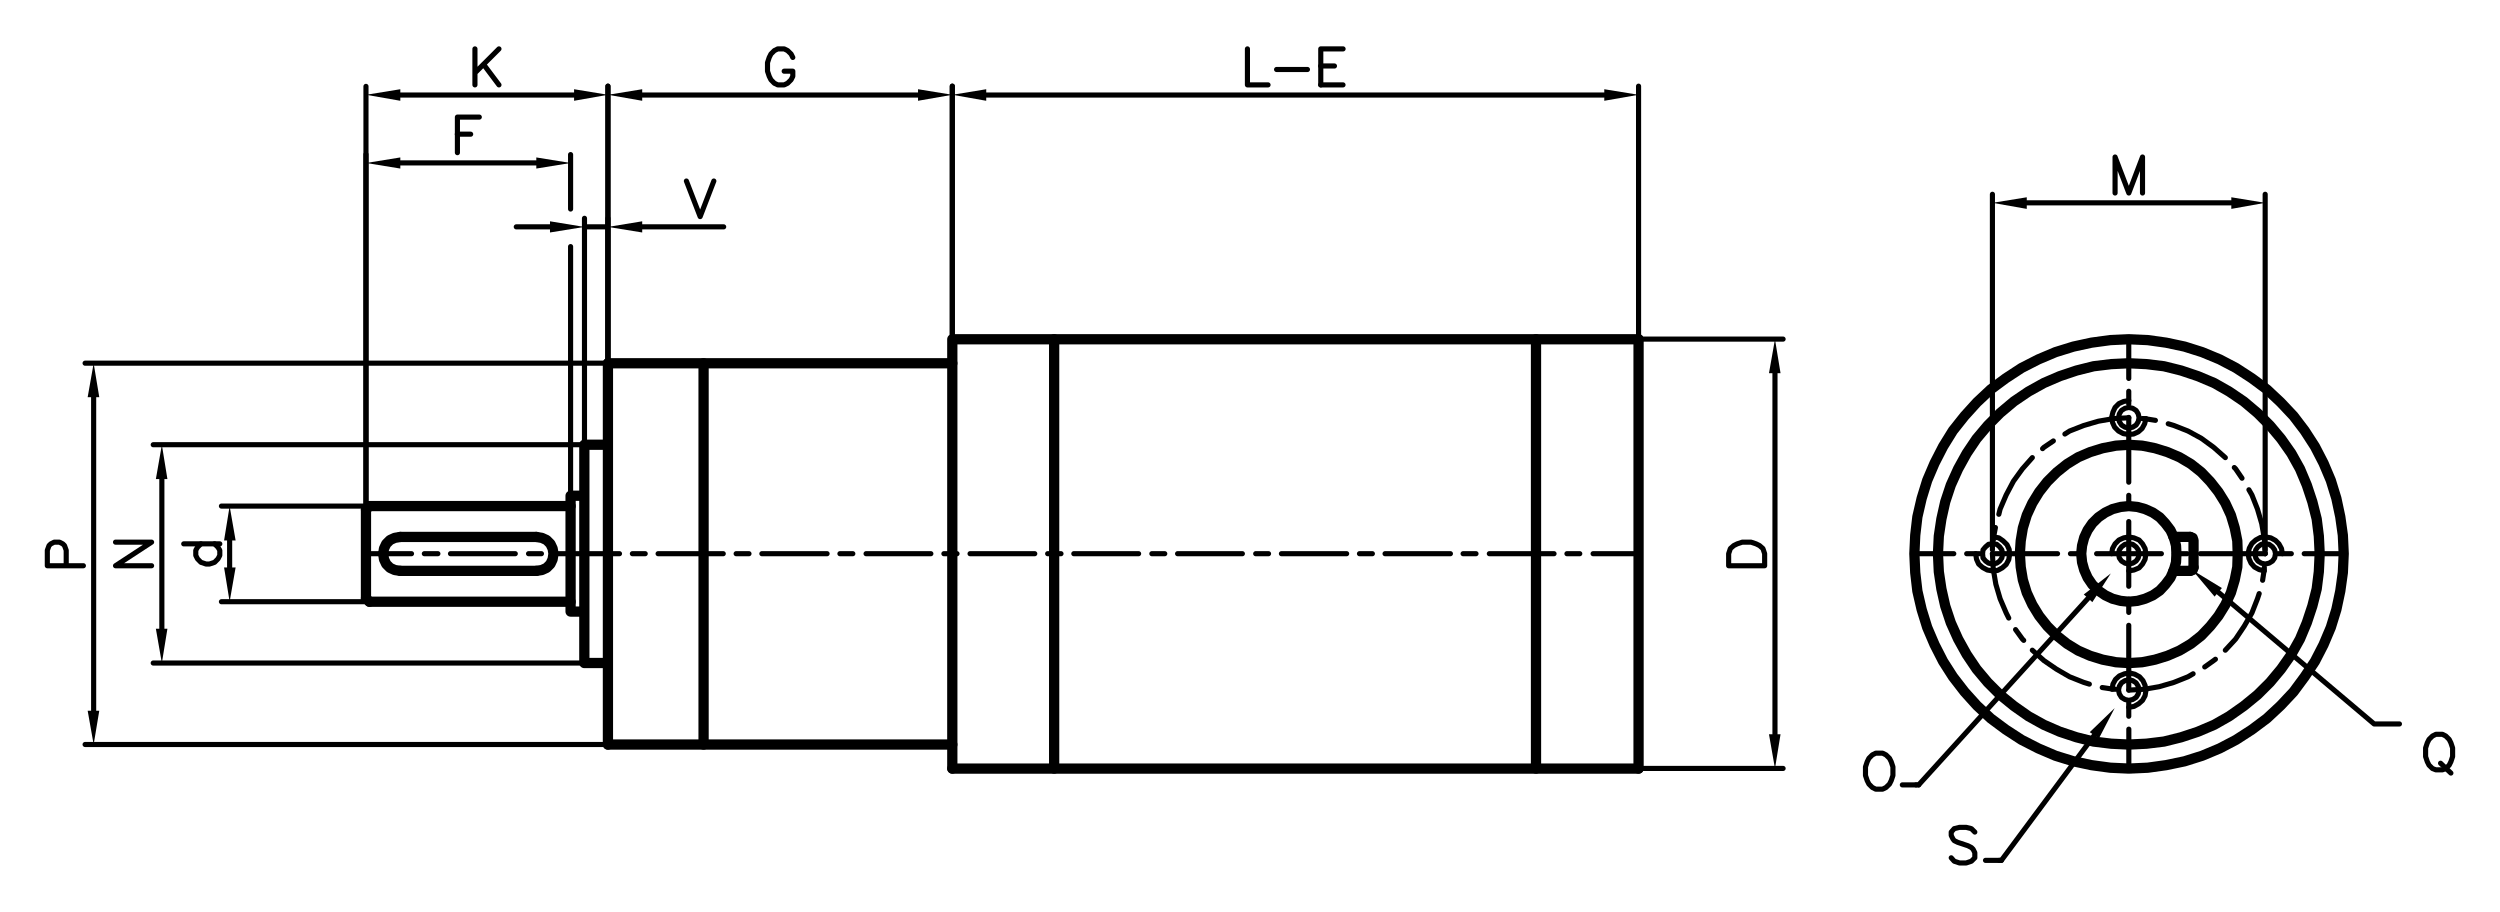 <svg id="Livello_1" data-name="Livello 1" xmlns="http://www.w3.org/2000/svg" viewBox="0 0 350.78 127.94"><defs><style>.cls-1,.cls-2,.cls-4{fill:none;}.cls-2,.cls-4{stroke:#000;stroke-linecap:round;stroke-linejoin:round;}.cls-2{stroke-width:0.72px;}.cls-3{fill-rule:evenodd;}.cls-4{stroke-width:1.44px;}</style></defs><title>MRE-forma-motoriduttore-elettrico</title><rect class="cls-1" width="350.78" height="127.94"/><polygon class="cls-2" points="341.79 103.03 341.31 103.27 340.82 103.75 340.58 104.23 340.34 104.95 340.34 106.16 340.58 106.88 340.82 107.36 341.31 107.84 341.79 108.02 342.69 108.02 343.17 107.84 343.65 107.36 343.89 106.88 344.13 106.16 344.13 104.95 343.89 104.23 343.65 103.75 343.17 103.27 342.69 103.03 341.79 103.03"/><path class="cls-2" d="M374.37,247h-38.7M330.86,284V245.76m48.32,34.91V245.76m208.82,95,1.45,1.38" transform="translate(-245.56 -233.67)"/><polyline class="cls-3" points="128.81 12.52 128.81 14.14 133.62 13.3"/><polyline class="cls-3" points="90.11 12.52 90.11 14.14 85.3 13.3"/><polyline class="cls-2" points="111.24 8.06 111 7.58 110.51 7.1 110.03 6.86 109.13 6.86 108.65 7.1 108.17 7.58 107.93 8.06 107.69 8.79 107.69 9.99 107.93 10.71 108.17 11.19 108.65 11.68 109.13 11.91 110.03 11.91 110.51 11.68 111 11.19 111.24 10.71 111.24 9.99 110.03 9.99"/><path class="cls-4" d="M330.86,284.64h48.32m-48.32,53.5h48.32" transform="translate(-245.56 -233.67)"/><path class="cls-2" d="M307,311.36H305.1m12.76,0h-9.09m12.76,0h-1.81m12.76,0h-9.15m12.76,0h-1.8m12.75,0H337.9m12.75,0h-1.8m12.76,0h-9.15m12.76,0h-1.81m12.76,0h-9.09m12.76,0H378m12.75,0h-9.08m12.76,0h-1.87m12.76,0h-9.09m12.76,0h-1.81m12.7,0h-9.09m12.76,0h-1.8m12.76,0h-9.15m12.76,0h-1.81m12.76,0H439.9m12.76,0h-1.81m12.76,0h-9.08m12.69,0h-1.8m10.05,0h-6.38" transform="translate(-245.56 -233.67)"/><line class="cls-2" x1="57.74" y1="77.69" x2="51.36" y2="77.69"/><path class="cls-2" d="M258.7,333.38v-44m71.55-4.75H257.5m72.75,53.5H257.5" transform="translate(-245.56 -233.67)"/><polyline class="cls-3" points="12.3 99.72 13.93 99.72 13.14 104.47"/><polyline class="cls-3" points="12.3 55.73 13.93 55.73 13.14 50.97"/><polyline class="cls-2" points="11.7 79.38 6.64 79.38 6.64 77.21 6.88 76.55 7.13 76.31 7.61 76.07 8.33 76.07 8.81 76.31 9.05 76.55 9.29 77.21 9.29 79.38"/><path class="cls-2" d="M268.27,321.89v-21m59.16-4.82H267.06m60.37,30.63H267.06" transform="translate(-245.56 -233.67)"/><polyline class="cls-3" points="21.87 88.22 23.49 88.22 22.71 93.04"/><polyline class="cls-3" points="21.87 67.22 23.49 67.22 22.71 62.41"/><polyline class="cls-2" points="21.27 79.38 16.21 79.38 21.27 76.07 16.21 76.07"/><path class="cls-2" d="M327.55,265.5h3.31m4.81,0H347.1m-24.37,0H318m9.57,30V264.3M330.86,284V264.3" transform="translate(-245.56 -233.67)"/><polyline class="cls-3" points="77.17 31.05 77.17 32.62 81.99 31.84"/><polyline class="cls-3" points="90.11 31.05 90.11 32.62 85.3 31.84"/><polyline class="cls-2" points="96.31 25.4 98.24 30.39 100.16 25.4"/><path class="cls-2" d="M320.81,256.53H301.73m-4.82,48V255.33M325.62,263v-7.64" transform="translate(-245.56 -233.67)"/><polyline class="cls-3" points="75.25 22.09 75.25 23.65 80.06 22.87"/><polyline class="cls-3" points="56.17 22.09 56.17 23.65 51.36 22.87"/><polyline class="cls-2" points="64.18 21.42 64.18 16.43 67.25 16.43"/><path class="cls-2" d="M326.1,247H301.73m-4.82,57.59v-58.8M330.86,284V245.76m-21.13,6.74h1.87" transform="translate(-245.56 -233.67)"/><polyline class="cls-3" points="80.55 12.52 80.55 14.14 85.3 13.3"/><polyline class="cls-3" points="56.17 12.52 56.17 14.14 51.36 13.3"/><path class="cls-2" d="M313.4,242.69l2.17,2.89m0-5.05-3.37,3.37m0-3.37v5.05" transform="translate(-245.56 -233.67)"/><path class="cls-4" d="M297.4,318.1h28.22M297.4,304.68h28.22" transform="translate(-245.56 -233.67)"/><polyline class="cls-4" points="75.25 80.1 76.03 79.98 76.69 79.68 77.23 79.14 77.54 78.47 77.66 77.69 77.54 76.97 77.23 76.31 76.69 75.77 76.03 75.47 75.25 75.34"/><path class="cls-2" d="M277.78,313.28v-3.79m19-4.81H276.63m20.16,13.42H276.63" transform="translate(-245.56 -233.67)"/><polyline class="cls-3" points="31.44 79.62 33.06 79.62 32.22 84.43"/><polyline class="cls-3" points="31.44 75.83 33.06 75.83 32.22 71.01"/><line class="cls-2" x1="25.78" y1="76.31" x2="30.84" y2="76.31"/><polyline class="cls-2" points="28.19 76.31 27.71 76.79 27.47 77.21 27.47 77.93 27.71 78.41 28.19 78.9 28.91 79.14 29.39 79.14 30.11 78.9 30.59 78.41 30.84 77.93 30.84 77.21 30.59 76.79 30.11 76.31"/><path class="cls-4" d="M296.91,317.62V305.16m4.82,3.85h19.08m-19.08,4.76h19.08" transform="translate(-245.56 -233.67)"/><polyline class="cls-4" points="53.77 77.69 53.88 78.47 54.19 79.14 54.73 79.68 55.39 79.98 56.17 80.1"/><polyline class="cls-4" points="56.17 75.34 55.39 75.47 54.73 75.77 54.19 76.31 53.88 76.97 53.77 77.69"/><path class="cls-4" d="M297.4,304.68l-.49.48m.49,12.94-.49-.48" transform="translate(-245.56 -233.67)"/><line class="cls-2" x1="80.06" y1="69.57" x2="80.06" y2="34.6"/><path class="cls-4" d="M344.28,338.14v-53.5m-13.42,53.5v-53.5m-5.24,18.59h1.93m0-7.16h3.31m-5.24,23.41h1.93m0,7.22V296.07m-1.93,23.41V303.23m1.93,23.47h3.31" transform="translate(-245.56 -233.67)"/><path class="cls-2" d="M494.61,336.69V286m-18.54-4.75h19.68m-19.68,60.24h19.68" transform="translate(-245.56 -233.67)"/><polyline class="cls-3" points="248.21 103.03 249.83 103.03 249.05 107.84"/><polyline class="cls-3" points="248.21 52.36 249.83 52.36 249.05 47.6"/><polygon class="cls-2" points="247.6 79.38 242.55 79.38 242.55 77.69 242.79 76.97 243.27 76.55 243.75 76.31 244.47 76.07 245.68 76.07 246.4 76.31 246.88 76.55 247.36 76.97 247.6 77.69 247.6 79.38"/><path class="cls-2" d="M383.93,247h86.72m4.82,33.94V245.76m-96.29,34.91V245.76" transform="translate(-245.56 -233.67)"/><polyline class="cls-3" points="138.38 12.52 138.38 14.14 133.62 13.3"/><polyline class="cls-3" points="225.1 12.52 225.1 14.14 229.91 13.3"/><polyline class="cls-2" points="175.03 6.86 175.03 11.91 177.92 11.91"/><line class="cls-2" x1="179.12" y1="9.75" x2="183.45" y2="9.75"/><polyline class="cls-2" points="185.32 11.91 185.32 6.86 188.45 6.86"/><path class="cls-2" d="M430.87,245.58H434m-3.13-2.65h1.93" transform="translate(-245.56 -233.67)"/><line class="cls-4" x1="229.91" y1="107.84" x2="133.62" y2="107.84"/><polyline class="cls-4" points="229.91 47.6 133.62 47.6 133.62 107.84"/><path class="cls-4" d="M461.08,341.51V281.27m14.39,60.24V281.27m-82,60.24V281.27" transform="translate(-245.56 -233.67)"/><polygon class="cls-4" points="313.98 77.69 313.92 75.89 313.56 74.08 313.02 72.28 312.24 70.59 311.27 69.03 310.13 67.58 308.87 66.26 307.42 65.11 305.8 64.15 304.11 63.43 302.37 62.89 300.56 62.53 298.7 62.41 296.89 62.53 295.03 62.89 293.28 63.43 291.6 64.15 290.03 65.11 288.59 66.26 287.26 67.58 286.12 69.03 285.16 70.59 284.38 72.28 283.83 74.08 283.53 75.89 283.41 77.69 283.53 79.56 283.83 81.36 284.38 83.17 285.16 84.85 286.12 86.42 287.26 87.86 288.59 89.19 290.03 90.33 291.6 91.29 293.28 92.02 295.03 92.56 296.89 92.92 298.7 93.04 300.56 92.92 302.37 92.56 304.11 92.02 305.8 91.29 307.42 90.33 308.87 89.19 310.13 87.86 311.27 86.42 312.24 84.85 313.02 83.17 313.56 81.36 313.92 79.56 313.98 77.69"/><polyline class="cls-2" points="317.83 77.69 317.71 75.59 317.35 73.48 316.75 71.43 315.97 69.45 315.55 68.72"/><polyline class="cls-2" points="314.58 67.1 313.68 65.78 313.5 65.6"/><polyline class="cls-2" points="312.24 64.21 310.61 62.77 308.87 61.5 307 60.48 305.02 59.7 304.23 59.46"/><polyline class="cls-2" points="302.43 58.98 300.86 58.73 300.56 58.73"/><polyline class="cls-2" points="298.7 58.62 296.59 58.73 294.43 59.1 292.38 59.7 290.39 60.48 289.73 60.9"/><polyline class="cls-2" points="288.11 61.87 286.78 62.77 286.6 62.95"/><polyline class="cls-2" points="285.16 64.21 283.77 65.78 282.51 67.52 281.49 69.45 280.64 71.43 280.46 72.16"/><polyline class="cls-2" points="279.98 74.02 279.68 75.59 279.68 75.83"/><polyline class="cls-2" points="279.56 77.69 279.68 79.86 280.04 81.97 280.64 84.01 281.49 86 281.85 86.72"/><polyline class="cls-2" points="282.81 88.34 283.77 89.67 283.95 89.85"/><polyline class="cls-2" points="285.16 91.23 286.78 92.68 288.53 93.88 290.39 94.96 292.38 95.75 293.16 95.99"/><polyline class="cls-2" points="294.97 96.47 296.59 96.71 296.83 96.71"/><polyline class="cls-2" points="298.7 96.83 300.86 96.71 302.97 96.35 305.02 95.75 307 94.96 307.72 94.54"/><polyline class="cls-2" points="309.35 93.58 310.61 92.68 310.85 92.5"/><polyline class="cls-2" points="312.24 91.23 313.68 89.67 314.89 87.86 315.97 86 316.75 84.01 316.99 83.29"/><polyline class="cls-2" points="317.47 81.42 317.71 79.86 317.71 79.62"/><path class="cls-2" d="M529.93,262.13h28.71m4.75,48.69V260.93m-38.27,49.89V260.93m38.27,50.43v-.06" transform="translate(-245.56 -233.67)"/><polyline class="cls-3" points="284.38 27.68 284.38 29.31 279.56 28.46"/><polyline class="cls-3" points="313.08 27.68 313.08 29.31 317.83 28.46"/><polyline class="cls-2" points="296.77 27.08 296.77 22.03 298.7 27.08 300.62 22.03 300.62 27.08"/><path class="cls-2" d="M523.31,311.36h-1.8m12.75,0h-9.14m12.75,0h-1.8m12.76,0h-9.09m12.7,0h-1.81m12.76,0H554.3m12.76,0H565.2m9.2,0h-5.53" transform="translate(-245.56 -233.67)"/><line class="cls-2" x1="274.14" y1="77.69" x2="268.61" y2="77.69"/><polygon class="cls-4" points="328.85 77.69 328.73 75.1 328.37 72.52 327.82 69.93 327.04 67.4 326.02 64.99 324.81 62.65 323.37 60.42 321.81 58.37 320 56.45 318.07 54.64 315.97 53.08 313.74 51.63 311.45 50.43 308.99 49.41 306.52 48.63 303.93 48.08 301.35 47.72 298.7 47.6 296.11 47.72 293.46 48.08 290.93 48.63 288.41 49.41 286 50.43 283.65 51.63 281.43 53.08 279.32 54.64 277.39 56.45 275.65 58.37 274.02 60.42 272.64 62.65 271.44 64.99 270.41 67.4 269.63 69.93 269.03 72.52 268.73 75.1 268.61 77.69 268.73 80.34 269.03 82.93 269.63 85.52 270.41 88.04 271.44 90.45 272.64 92.8 274.02 94.96 275.65 97.07 277.39 99 279.32 100.8 281.43 102.37 283.65 103.81 286 105.01 288.41 106.04 290.93 106.82 293.46 107.36 296.11 107.72 298.7 107.84 301.35 107.72 303.93 107.36 306.52 106.82 308.99 106.04 311.45 105.01 313.74 103.81 315.97 102.37 318.07 100.8 320 99 321.81 97.07 323.37 94.96 324.81 92.8 326.02 90.45 327.04 88.04 327.82 85.52 328.37 82.93 328.73 80.34 328.85 77.69"/><polygon class="cls-4" points="325.48 77.69 325.36 75.22 325.06 72.82 324.45 70.41 323.67 68.06 322.71 65.78 321.5 63.61 320.06 61.56 318.5 59.7 316.75 57.95 314.83 56.33 312.78 54.94 310.67 53.74 308.39 52.78 306.04 51.99 303.63 51.39 301.17 51.09 298.7 50.97 296.23 51.09 293.76 51.39 291.36 51.99 289.01 52.78 286.78 53.74 284.62 54.94 282.57 56.33 280.64 57.95 278.9 59.7 277.33 61.56 275.95 63.61 274.75 65.78 273.72 68.06 272.94 70.41 272.4 72.82 272.04 75.22 271.92 77.69 272.04 80.22 272.4 82.63 272.94 85.03 273.72 87.38 274.75 89.67 275.95 91.83 277.33 93.88 278.9 95.75 280.64 97.49 282.57 99.06 284.62 100.5 286.78 101.7 289.01 102.67 291.36 103.45 293.76 104.05 296.23 104.35 298.7 104.47 301.17 104.35 303.63 104.05 306.04 103.45 308.39 102.67 310.67 101.7 312.78 100.5 314.83 99.06 316.75 97.49 318.5 95.75 320.06 93.88 321.5 91.83 322.71 89.67 323.67 87.38 324.45 85.03 325.06 82.63 325.36 80.22 325.48 77.69"/><polygon class="cls-2" points="281 77.69 280.88 77.15 280.58 76.73 280.16 76.37 279.56 76.31 279.02 76.37 278.6 76.73 278.24 77.15 278.18 77.69 278.24 78.29 278.6 78.72 279.02 79.02 279.56 79.14 280.16 79.02 280.58 78.72 280.88 78.29 281 77.69"/><polyline class="cls-2" points="277.21 77.69 277.33 78.47 277.63 79.14 278.18 79.62 278.84 79.98 279.56 80.1 280.28 80.04 280.94 79.68 281.49 79.2 281.85 78.53 281.97 77.81 281.91 77.09 281.61 76.43 281.06 75.89 280.46 75.47 279.74 75.34"/><polyline class="cls-2" points="277.09 116.75 276.61 116.27 275.89 116.09 274.93 116.09 274.2 116.27 273.78 116.75 273.78 117.23 274.02 117.71 274.2 117.95 274.69 118.19 276.13 118.67 276.61 118.92 276.85 119.16 277.09 119.64 277.09 120.36 276.61 120.84 275.89 121.08 274.93 121.08 274.2 120.84 273.78 120.36"/><polygon class="cls-2" points="263.19 105.68 262.71 105.92 262.23 106.4 261.99 106.88 261.75 107.6 261.75 108.81 261.99 109.53 262.23 110.01 262.71 110.49 263.19 110.73 264.15 110.73 264.63 110.49 265.12 110.01 265.36 109.53 265.6 108.81 265.6 107.6 265.36 106.88 265.12 106.4 264.63 105.92 264.15 105.68 263.19 105.68"/><polyline class="cls-3" points="311.76 82.51 307.6 79.98 310.73 83.71"/><polyline class="cls-2" points="311.27 83.11 333.12 101.58 336.67 101.58"/><path class="cls-4" d="M550.51,313.77h2.35M550.51,309h2.35" transform="translate(-245.56 -233.67)"/><path class="cls-2" d="M544.25,332.3v1.87m0-12.76v9.09m0-12.76v1.86m0-12.75v9.08m0-12.76V305m0-12.76v9.09m0-12.76v1.81m0-9.15v5.54" transform="translate(-245.56 -233.67)"/><line class="cls-2" x1="298.7" y1="102.31" x2="298.7" y2="107.84"/><polyline class="cls-2" points="298.7 99.24 299.42 99.12 300.08 98.75 300.62 98.27 300.98 97.61 301.1 96.89 300.98 96.17 300.68 95.5 300.2 94.96 299.54 94.6 298.82 94.42 298.1 94.54 297.37 94.84 296.83 95.33 296.47 95.99 296.35 96.71"/><polygon class="cls-2" points="300.14 96.83 300.02 96.29 299.72 95.81 299.24 95.5 298.7 95.39 298.16 95.5 297.67 95.81 297.37 96.29 297.25 96.83 297.37 97.37 297.67 97.85 298.16 98.15 298.7 98.27 299.24 98.15 299.72 97.85 300.02 97.37 300.14 96.83"/><polygon class="cls-2" points="300.14 77.69 300.02 77.15 299.72 76.73 299.24 76.37 298.7 76.31 298.16 76.37 297.67 76.73 297.37 77.15 297.25 77.69 297.37 78.29 297.67 78.72 298.16 79.02 298.7 79.14 299.24 79.02 299.72 78.72 300.02 78.29 300.14 77.69"/><polyline class="cls-2" points="298.7 56.21 297.98 56.33 297.31 56.63 296.77 57.17 296.47 57.83 296.29 58.55 296.41 59.28 296.71 59.94 297.25 60.48 297.92 60.84 298.64 60.96 299.36 60.9 300.02 60.6 300.56 60.12 300.92 59.46 301.1 58.73"/><polygon class="cls-2" points="300.14 58.62 300.02 58.07 299.72 57.59 299.24 57.29 298.7 57.17 298.16 57.29 297.67 57.59 297.37 58.07 297.25 58.62 297.37 59.16 297.67 59.64 298.16 59.94 298.7 60.06 299.24 59.94 299.72 59.64 300.02 59.16 300.14 58.62"/><polyline class="cls-2" points="298.7 80.1 299.42 79.98 300.14 79.68 300.62 79.14 300.98 78.47 301.1 77.69 300.98 76.97 300.62 76.31 300.14 75.77 299.42 75.47 298.7 75.34 297.98 75.47 297.31 75.77 296.77 76.31 296.41 76.97 296.29 77.69"/><polyline class="cls-4" points="307.78 79.62 307.78 75.83 307.66 75.47 307.3 75.34"/><polyline class="cls-4" points="307.3 80.1 307.66 79.98 307.78 79.62"/><polygon class="cls-4" points="305.38 77.69 305.32 76.55 305.02 75.41 304.54 74.38 303.81 73.42 303.03 72.58 302.07 71.92 300.98 71.43 299.9 71.13 298.7 71.01 297.55 71.13 296.41 71.43 295.39 71.92 294.43 72.58 293.58 73.42 292.92 74.38 292.44 75.41 292.14 76.55 292.02 77.69 292.14 78.9 292.44 79.98 292.92 81.06 293.58 82.03 294.43 82.87 295.39 83.53 296.41 84.01 297.55 84.31 298.7 84.43 299.9 84.31 300.98 84.01 302.07 83.53 303.03 82.87 303.81 82.03 304.54 81.06 305.02 79.98 305.32 78.9 305.38 77.69"/><polygon class="cls-2" points="319.28 77.69 319.16 77.15 318.86 76.73 318.38 76.37 317.83 76.31 317.29 76.37 316.81 76.73 316.51 77.15 316.39 77.69 316.51 78.29 316.81 78.72 317.29 79.02 317.83 79.14 318.38 79.02 318.86 78.72 319.16 78.29 319.28 77.69"/><polyline class="cls-2" points="320.24 77.69 320.12 76.97 319.76 76.31 319.28 75.83 318.62 75.47 317.89 75.34 317.17 75.41 316.51 75.77 315.97 76.25 315.61 76.91 315.43 77.63 315.55 78.35 315.85 79.02 316.33 79.56 316.99 79.92 317.71 80.1"/><line class="cls-2" x1="269.21" y1="110.13" x2="268.85" y2="110.13"/><polyline class="cls-3" points="292.38 83.41 296.17 80.46 293.58 84.49"/><path class="cls-2" d="M526.38,354.39h-.3m-13.6-10.59h1.92m24.14-26.18L514.77,343.8" transform="translate(-245.56 -233.67)"/><polyline class="cls-3" points="293.22 102.73 296.71 99.36 294.49 103.63"/><path class="cls-2" d="M524.15,354.39h1.93m13.36-17.58-13.06,17.58" transform="translate(-245.56 -233.67)"/></svg>